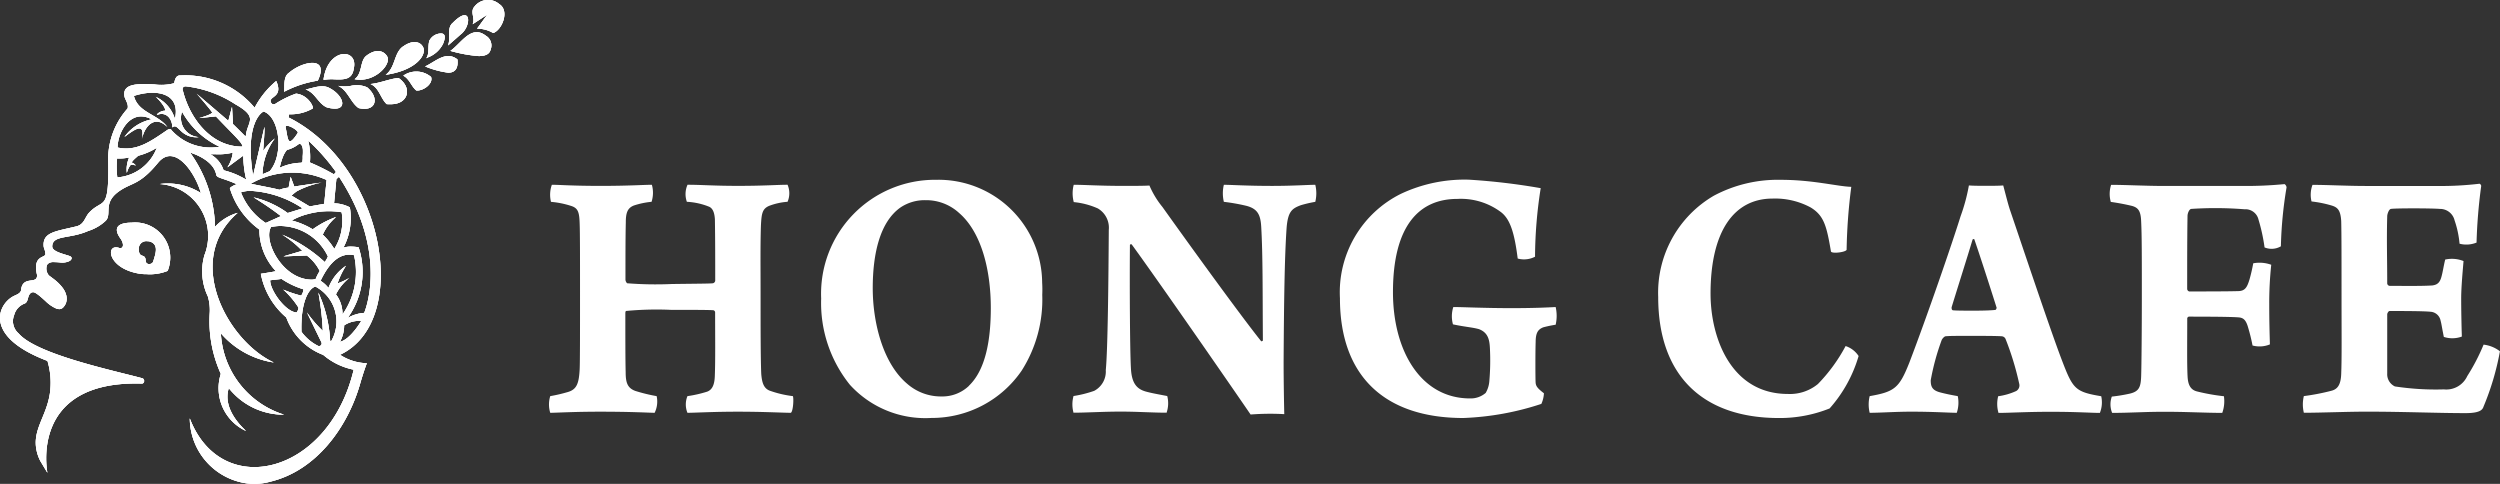 <svg xmlns="http://www.w3.org/2000/svg" width="124" height="24" viewBox="0 0 124 24">
    <rect x="0" y="0" width="124" height="24" fill="#333333" stroke="none"/>
    <path data-name="합치기 6" d="M9.413 20.754c1.57 4.086 6.893 2.793 8.131-2.418a3.32 3.32 0 0 1-1.512-.734 3.126 3.126 0 0 1-1.832-1.857 3.753 3.753 0 0 1-1.262-2.164s.429-.066.751-.127a2.976 2.976 0 0 1-.822-2.067A3.954 3.954 0 0 1 11.4 9.331a.868.868 0 0 1 .356-.191c-.71-.319-1-.307-1.03-.473-.144-.782-1.3-1.1-1.3-1.1a6.554 6.554 0 0 1 1.24 3.684 2.458 2.458 0 0 1 1.122-.694c-2.7 2.341-.5 6.358 1.792 7.422a4.319 4.319 0 0 1-2.626-1.45 4.478 4.478 0 0 0 3.133 4.038 3.462 3.462 0 0 1-2.739-1.317c-.372 1.16.93 2.161.845 2.122a2.335 2.335 0 0 1-1.24-2.829 6.334 6.334 0 0 1-.552-2.993 2.369 2.369 0 0 0-.091-.848 2.891 2.891 0 0 1-.166-2.053 2.578 2.578 0 0 0-2.213-3.521 3.044 3.044 0 0 1 2.035.451c-.3-1.056-1.315-2.494-2.127-1.507-.95 1.155-1.317.958-1.977 1.446-.766.567-.3 1.112-.622 1.433a2.242 2.242 0 0 1-.87.505c-.909.406-1.763.188-1.781.759-.008.264.54.374.861.484.163.056.11.2-.036.262a.854.854 0 0 1-.448.055A2.968 2.968 0 0 0 2.651 13a.393.393 0 0 0-.282.09.261.261 0 0 0-.061.134.516.516 0 0 0 .054.346.322.322 0 0 0 .1.122c.07.051.139.1.208.156a2.146 2.146 0 0 1 .459.462 1.026 1.026 0 0 1 .156.335.675.675 0 0 1-.008.366.616.616 0 0 1-.138.229.274.274 0 0 1-.187.092.424.424 0 0 1-.152-.027 1.74 1.74 0 0 1-.542-.371c-.1-.089-.459-.432-.6-.441s-.214.114-.251.231-.054.283-.191.333a.84.84 0 0 0-.516.574.8.8 0 0 0 .226.911c.874 1.024 4.622 1.817 6.124 2.218.145.038.128.269-.021.264-5.626-.163-4.678 4.424-4.678 4.424l-.356-.594a2.064 2.064 0 0 1-.178-.5c-.223-1.017.468-1.666.652-2.8a3.77 3.77 0 0 0-.115-1.654c-3.176-1.2-2.467-2.788-1.7-3.2.135-.073.374-.139.392-.313.077-.759.848-.232.788-.767-.222-.986.44-.808.419-1.029-.024-.247-.081-.256-.089-.4-.039-.681.614-.713 1.632-.964.388-.1.412-.451.627-.68.71-.754 1 .052.943-2.726a3.764 3.764 0 0 1 .962-2.437c.058-.19-.081-.383-.143-.558-.171-.709.694-.674 1.466-.639a2.5 2.5 0 0 0 .992-.059c.026-.166.085-.4.3-.383a4.473 4.473 0 0 1 3.687 1.6 4.348 4.348 0 0 1 1.07-1.326c.392.877-.489.729-.232 1.112a.157.157 0 0 0 .2.013 4.909 4.909 0 0 1 1.017-.5c.625.066.914.723.813.743a2.173 2.173 0 0 1-1.158.279l-.025.162c4.743 2.374 6.136 10.09 2.548 11.769a2.542 2.542 0 0 0 1.333.42s-.128.3-.341 1.041c-.62 2.139-2.161 4.279-4.443 4.831a3.174 3.174 0 0 1-.84.115 3.279 3.279 0 0 1-3.159-3.25zm5.538-4.3a2.26 2.26 0 0 0 .822.7.133.133 0 0 0 .144-.025.131.131 0 0 0 .027-.15l-.72-1.482a6.139 6.139 0 0 0 .788.917 13.646 13.646 0 0 0-.22-1.9 6.555 6.555 0 0 1 .582 2.375c0 .015.033.051.058.028a1.959 1.959 0 0 0-.79-2.705c-.333.098-.734.764-.691 2.245zm2.119-.318a1.733 1.733 0 0 1-.208.819c.521-.115 1.052-1.03 1.052-1.03a1.062 1.062 0 0 0-.139-.009 1.338 1.338 0 0 0-.705.223zm.715-3.873a3.876 3.876 0 0 1-.545 3.511 1.875 1.875 0 0 1 .824-.254s1.278-2.9-1.256-6.763a.24.24 0 0 1-.123.11l-.116 1.219a1.752 1.752 0 0 1 .783.2 3.12 3.12 0 0 1-.322 2 1.171 1.171 0 0 1 .381-.053 2.489 2.489 0 0 1 .375.032zM16.661 14.6a1.587 1.587 0 0 1 .325 1 3.661 3.661 0 0 0 .574-2.943c-.659-.146-1.206.315-1.662 1.272a1.53 1.53 0 0 1 .393.355 2.3 2.3 0 0 1 .87-1.1 3.667 3.667 0 0 0-.419.874 3.008 3.008 0 0 0 .588-.278 2.473 2.473 0 0 0-.669.82zm-3.261-.7c-.01.5.769 1.577 1.313 1.6.047-.067.114-.187.079-.264a4.158 4.158 0 0 0-.743-.872 5.856 5.856 0 0 0 .889.3.6.6 0 0 0 .114-.315 4.065 4.065 0 0 1-1.084-.514zm.041-2.635c-.4.661.552 2.589 2.007 2.607a.582.582 0 0 0 .212-.038 2.1 2.1 0 0 1 .2-.392 2.236 2.236 0 0 0-.64-.77l-1.16.044.931-.275a4.844 4.844 0 0 0-.991-.8A7.289 7.289 0 0 1 16.108 13a1.405 1.405 0 0 0 .158-.278 2.641 2.641 0 0 0-2.36-1.513 2.2 2.2 0 0 0-.467.053zm2.57.375a3.516 3.516 0 0 1 .569.709 2.617 2.617 0 0 0 .365-1.823 3.961 3.961 0 0 0-1.714.1 3.144 3.144 0 0 0-.762.311 3.839 3.839 0 0 1 1.042.438 4.813 4.813 0 0 1 1.158-.612 2.5 2.5 0 0 0-.66.874zm-4.062-2.1a3.215 3.215 0 0 0 1.231 1.52l.757-.34a15.205 15.205 0 0 0-1.357-.929 4.754 4.754 0 0 1 1.686.774h.007l.737-.229a5.117 5.117 0 0 0-2.551-.868 1.453 1.453 0 0 0-.512.074zm2.774-.055a2.236 2.236 0 0 0-.264.217l.9.537.721-.128.12-1.185a4.126 4.126 0 0 0-3.765.189c.717.148 1.185.231 1.423.3a1.751 1.751 0 0 1 .457-.109l.1-.536.181.483c.4-.065 1.365-.2 1.365-.2a4.3 4.3 0 0 0-1.241.434zm-4.3-1.838a1.387 1.387 0 0 1 .667.8 3.91 3.91 0 0 1 1.126.469 5.226 5.226 0 0 1-.148-1.2s-.389.284-.788.584a1.724 1.724 0 0 0 .267-.731 2.9 2.9 0 0 1-.853.08h-.147zM5.818 8.8A2.28 2.28 0 0 0 7.78 7.325a3.281 3.281 0 0 1-.928.4c-.069.068-.3.246-.318.339a.4.4 0 0 1 .2.144.518.518 0 0 0-.258-.023 1.042 1.042 0 0 0-.184.392 1.445 1.445 0 0 1 .117-.767 2.278 2.278 0 0 1-.6.047 4.225 4.225 0 0 0 .009.943zm6.734-.077.565-2.429c.014.279-.068 1.194-.068 1.194a3.6 3.6 0 0 1 .583-.623 3.093 3.093 0 0 0-.612 1.779l.356-.15c.719-.827.495-2.7-.3-2.963-.116.039-.944.616-.524 3.19zm2.82-.665a11.134 11.134 0 0 1 1.171.579.163.163 0 0 0 .116-.116 10.085 10.085 0 0 0-1.373-1.553 3.373 3.373 0 0 1 .087 1.087zm-.54-.915a.149.149 0 0 0-.041.021 1.541 1.541 0 0 1-.5.255h-.04a.085.085 0 0 0-.026.024 1.213 1.213 0 0 0-.17.28 2.971 2.971 0 0 0-.182.6 2.656 2.656 0 0 1 1.054-.249.086.086 0 0 0 .077-.07c0-.018.01-.11.011-.128v-.129a2.157 2.157 0 0 0 .009-.271.539.539 0 0 0-.066-.278.157.157 0 0 0-.085-.065.1.1 0 0 0-.028 0 .081.081 0 0 0-.013.007zm-9 .175c.92.2 1.588-.265 2.466-.869.067-.046.17-.074.216.017a2.607 2.607 0 0 0 2.381.813 4.111 4.111 0 0 1-1.865-1.74.944.944 0 0 0 .828 1.261 1.062 1.062 0 0 1-.839-.265c-.21-.182-.307-.365-.474-.213.015-.363-.262-.823-.763-.62.01-.084.256-.221.4-.208.077-.158-.4-.659-.461-.691a1.776 1.776 0 0 1 .956 1.1c.3-1.315-.963-1.5-2.036-1.146.2.837 1.2.909 1.659 1.544-.6-.6-1.119-.094-1.265.61.178-.9-.371-.483-.862-.119a2.187 2.187 0 0 1 1.348-.871A1.063 1.063 0 0 0 7 5.773c-.728 0-1.166.927-1.169 1.542zm3.25-2.779c.353 1.363 1.412 2.751 2.945 2.733.012-.184-.414-.545-1.317-1.5l-.824.084c.086-.031.611-.166.637-.281-.047-.094-.677-.839-.774-.931l1.577 1.35.182-.693.048.854s.288.279.59.585a.029.029 0 0 0 .05-.015c.069-.7.654-.89-.526-1.556A5.663 5.663 0 0 0 9.2 4.28c-.152.014-.173.137-.119.256zm5.083 1.78c.123.519.081 1.09.6.282.074-.091-.345-.36-.522-.36-.054-.003-.085.019-.079.075zm-7.217 7.26-.419-2.535a1.741 1.741 0 0 1 1.785 2.392 2.371 2.371 0 0 1-1.05.162 2.214 2.214 0 0 1-.316-.019zm-.067-1.226c.011.514.332.166.346.588.007.216.328.2.377.019.089-.318.309-.826-.167-.979a.477.477 0 0 0-.139-.018.372.372 0 0 0-.416.389zm-.988-.059c.253.078.265-.211.084-.462-.585-.813.43-.781.55-.788l.42 2.535c-1.616-.25-1.727-1.494-1.053-1.286zm1.138-5.38v.019zm10.753-1.556c-.406-.293-.527-.868-1.01-1.1a1.831 1.831 0 0 0 .636 0 1.287 1.287 0 0 1 .8.075c.549.457.48 1.063-.132 1.063a1.239 1.239 0 0 1-.294-.038zm-1.589-.04c-.425-.2-.568-.73-1.036-.879.388-.071.826-.281 1.2-.061.641.338.871 1.01.253 1.01a1.521 1.521 0 0 1-.417-.069zm2.984-.156c-.3-.273-.372-.81-.8-.994.468-.044.946-.258 1.386-.3.712.49.481 1.3-.372 1.3a1.507 1.507 0 0 1-.214-.005zM14.349 3.6c.631-.551 2.011-.86 1.413.4a5.314 5.314 0 0 0-1.67.552c.04-.26-.062-.752.257-.952zm6.3.887c-.242-.191-.336-.575-.645-.733a1.127 1.127 0 0 1 1.377.065c.111.327-.357.67-.686.67zm-3.106-1.072c-.076.547-.5.534-.94.52a2.269 2.269 0 0 0-.52.022.155.155 0 0 0-.037 0c.205-1.614 1.754-1.583 1.497-.542zm.046.513c.4-.286.253-.9.579-1.158.515-.4.9-.228 1.042.043.182.353-.488 1.141-1.348 1.141a1.405 1.405 0 0 1-.273-.026zm2.4-1.618c.495-.357.872-.237 1 .037.176.374-.343 1.145-1.86 1.363.489-.358.403-1.074.855-1.4zm1.1.984c.521-.238 1.028-.789 1.6-.346.051.5-.161.656-.46.656a4.443 4.443 0 0 1-1.144-.31zm.222-1.3a.653.653 0 0 1 .564-.333c.285 0 .172.333.1.51a1.385 1.385 0 0 1-.76.679c-.024.015-.051.027-.074.041.176-.237.059-.608.166-.897zm1.031.529c.544-.38 1.029-1.308 1.751-.753a.559.559 0 0 1 .237.7c-.057.234-.291.311-.585.311a7.141 7.141 0 0 1-1.407-.258zm.086-1.358c.986-1.024.962.151.411.55 0 0-.433.387-.617.538.146-.353-.062-.814.201-1.088zm1.236.257.507-.7-.728.479c.139-.28-.133-.6.078-.856A.85.85 0 0 1 24.758.2c.537.332.142 1.284-.294 1.438a1.543 1.543 0 0 0-.805-.216z" style="fill:#fff"/>
    <path data-name="합치기 72" d="M9.413 20.754c1.57 4.086 6.893 2.793 8.131-2.418a3.32 3.32 0 0 1-1.512-.734 3.126 3.126 0 0 1-1.832-1.857 3.753 3.753 0 0 1-1.262-2.164s.429-.066.751-.127a2.976 2.976 0 0 1-.822-2.067A3.954 3.954 0 0 1 11.4 9.331a.868.868 0 0 1 .356-.191c-.71-.319-1-.307-1.03-.473-.144-.782-1.3-1.1-1.3-1.1a6.554 6.554 0 0 1 1.24 3.684 2.458 2.458 0 0 1 1.122-.694c-2.7 2.341-.5 6.358 1.792 7.422a4.319 4.319 0 0 1-2.626-1.45 4.478 4.478 0 0 0 3.133 4.038 3.462 3.462 0 0 1-2.739-1.317c-.372 1.16.93 2.161.845 2.122a2.335 2.335 0 0 1-1.24-2.829 6.334 6.334 0 0 1-.552-2.993 2.369 2.369 0 0 0-.091-.848 2.891 2.891 0 0 1-.166-2.053 2.578 2.578 0 0 0-2.213-3.521 3.044 3.044 0 0 1 2.035.451c-.3-1.056-1.315-2.494-2.127-1.507-.95 1.155-1.317.958-1.977 1.446-.766.567-.3 1.112-.622 1.433a2.242 2.242 0 0 1-.87.505c-.909.406-1.763.188-1.781.759-.008.264.54.374.861.484.163.056.11.2-.036.262a.854.854 0 0 1-.448.055A2.968 2.968 0 0 0 2.651 13a.393.393 0 0 0-.282.09.261.261 0 0 0-.061.134.516.516 0 0 0 .054.346.322.322 0 0 0 .1.122c.07.051.139.1.208.156a2.146 2.146 0 0 1 .459.462 1.026 1.026 0 0 1 .156.335.675.675 0 0 1-.008.366.616.616 0 0 1-.138.229.274.274 0 0 1-.187.092.424.424 0 0 1-.152-.027 1.74 1.74 0 0 1-.542-.371c-.1-.089-.459-.432-.6-.441s-.214.114-.251.231-.054.283-.191.333a.84.84 0 0 0-.516.574.8.8 0 0 0 .226.911c.874 1.024 4.622 1.817 6.124 2.218.145.038.128.269-.021.264-5.626-.163-4.678 4.424-4.678 4.424l-.356-.594a2.064 2.064 0 0 1-.178-.5c-.223-1.017.468-1.666.652-2.8a3.77 3.77 0 0 0-.115-1.654c-3.176-1.2-2.467-2.788-1.7-3.2.135-.073.374-.139.392-.313.077-.759.848-.232.788-.767-.222-.986.44-.808.419-1.029-.024-.247-.081-.256-.089-.4-.039-.681.614-.713 1.632-.964.388-.1.412-.451.627-.68.71-.754 1 .052.943-2.726a3.764 3.764 0 0 1 .962-2.437c.058-.19-.081-.383-.143-.558-.171-.709.694-.674 1.466-.639a2.5 2.5 0 0 0 .992-.059c.026-.166.085-.4.3-.383a4.473 4.473 0 0 1 3.687 1.6 4.348 4.348 0 0 1 1.07-1.326c.392.877-.489.729-.232 1.112a.157.157 0 0 0 .2.013 4.909 4.909 0 0 1 1.017-.5c.625.066.914.723.813.743a2.173 2.173 0 0 1-1.158.279l-.025.162c4.743 2.374 6.136 10.09 2.548 11.769a2.542 2.542 0 0 0 1.333.42s-.128.3-.341 1.041c-.62 2.139-2.161 4.279-4.443 4.831a3.174 3.174 0 0 1-.84.115 3.279 3.279 0 0 1-3.159-3.25zm5.538-4.3a2.26 2.26 0 0 0 .822.7.133.133 0 0 0 .144-.025.131.131 0 0 0 .027-.15l-.72-1.482a6.139 6.139 0 0 0 .788.917 13.646 13.646 0 0 0-.22-1.9 6.555 6.555 0 0 1 .582 2.375c0 .015.033.051.058.028a1.959 1.959 0 0 0-.79-2.705c-.333.098-.734.764-.691 2.245zm2.119-.318a1.733 1.733 0 0 1-.208.819c.521-.115 1.052-1.03 1.052-1.03a1.062 1.062 0 0 0-.139-.009 1.338 1.338 0 0 0-.705.223zm.715-3.873a3.876 3.876 0 0 1-.545 3.511 1.875 1.875 0 0 1 .824-.254s1.278-2.9-1.256-6.763a.24.24 0 0 1-.123.11l-.116 1.219a1.752 1.752 0 0 1 .783.2 3.12 3.12 0 0 1-.322 2 1.171 1.171 0 0 1 .381-.053 2.489 2.489 0 0 1 .375.032zM16.661 14.6a1.587 1.587 0 0 1 .325 1 3.661 3.661 0 0 0 .574-2.943c-.659-.146-1.206.315-1.662 1.272a1.53 1.53 0 0 1 .393.355 2.3 2.3 0 0 1 .87-1.1 3.667 3.667 0 0 0-.419.874 3.008 3.008 0 0 0 .588-.278 2.473 2.473 0 0 0-.669.82zm-3.261-.7c-.01.5.769 1.577 1.313 1.6.047-.067.114-.187.079-.264a4.158 4.158 0 0 0-.743-.872 5.856 5.856 0 0 0 .889.3.6.6 0 0 0 .114-.315 4.065 4.065 0 0 1-1.084-.514zm.041-2.635c-.4.661.552 2.589 2.007 2.607a.582.582 0 0 0 .212-.038 2.1 2.1 0 0 1 .2-.392 2.236 2.236 0 0 0-.64-.77l-1.16.044.931-.275a4.844 4.844 0 0 0-.991-.8A7.289 7.289 0 0 1 16.108 13a1.405 1.405 0 0 0 .158-.278 2.641 2.641 0 0 0-2.36-1.513 2.2 2.2 0 0 0-.467.053zm2.57.375a3.516 3.516 0 0 1 .569.709 2.617 2.617 0 0 0 .365-1.823 3.961 3.961 0 0 0-1.714.1 3.144 3.144 0 0 0-.762.311 3.839 3.839 0 0 1 1.042.438 4.813 4.813 0 0 1 1.158-.612 2.5 2.5 0 0 0-.66.874zm-4.062-2.1a3.215 3.215 0 0 0 1.231 1.52l.757-.34a15.205 15.205 0 0 0-1.357-.929 4.754 4.754 0 0 1 1.686.774h.007l.737-.229a5.117 5.117 0 0 0-2.551-.868 1.453 1.453 0 0 0-.512.074zm2.774-.055a2.236 2.236 0 0 0-.264.217l.9.537.721-.128.12-1.185a4.126 4.126 0 0 0-3.765.189c.717.148 1.185.231 1.423.3a1.751 1.751 0 0 1 .457-.109l.1-.536.181.483c.4-.065 1.365-.2 1.365-.2a4.3 4.3 0 0 0-1.241.434zm-4.3-1.838a1.387 1.387 0 0 1 .667.8 3.91 3.91 0 0 1 1.126.469 5.226 5.226 0 0 1-.148-1.2s-.389.284-.788.584a1.724 1.724 0 0 0 .267-.731 2.9 2.9 0 0 1-.853.08h-.147zM5.818 8.8A2.28 2.28 0 0 0 7.78 7.325a3.281 3.281 0 0 1-.928.4c-.069.068-.3.246-.318.339a.4.4 0 0 1 .2.144.518.518 0 0 0-.258-.023 1.042 1.042 0 0 0-.184.392 1.445 1.445 0 0 1 .117-.767 2.278 2.278 0 0 1-.6.047 4.225 4.225 0 0 0 .009.943zm6.734-.077.565-2.429c.014.279-.068 1.194-.068 1.194a3.6 3.6 0 0 1 .583-.623 3.093 3.093 0 0 0-.612 1.779l.356-.15c.719-.827.495-2.7-.3-2.963-.116.039-.944.616-.524 3.19zm2.82-.665a11.134 11.134 0 0 1 1.171.579.163.163 0 0 0 .116-.116 10.085 10.085 0 0 0-1.373-1.553 3.373 3.373 0 0 1 .087 1.087zm-.54-.915a.149.149 0 0 0-.041.021 1.541 1.541 0 0 1-.5.255h-.04a.085.085 0 0 0-.026.024 1.213 1.213 0 0 0-.17.28 2.971 2.971 0 0 0-.182.6 2.656 2.656 0 0 1 1.054-.249.086.086 0 0 0 .077-.07c0-.018.01-.11.011-.128v-.129a2.157 2.157 0 0 0 .009-.271.539.539 0 0 0-.066-.278.157.157 0 0 0-.085-.065.1.1 0 0 0-.028 0 .081.081 0 0 0-.013.007zm-9 .175c.92.2 1.588-.265 2.466-.869.067-.046.17-.074.216.017a2.607 2.607 0 0 0 2.381.813 4.111 4.111 0 0 1-1.865-1.74.944.944 0 0 0 .828 1.261 1.062 1.062 0 0 1-.839-.265c-.21-.182-.307-.365-.474-.213.015-.363-.262-.823-.763-.62.01-.084.256-.221.4-.208.077-.158-.4-.659-.461-.691a1.776 1.776 0 0 1 .956 1.1c.3-1.315-.963-1.5-2.036-1.146.2.837 1.2.909 1.659 1.544-.6-.6-1.119-.094-1.265.61.178-.9-.371-.483-.862-.119a2.187 2.187 0 0 1 1.348-.871A1.063 1.063 0 0 0 7 5.773c-.728 0-1.166.927-1.169 1.542zm3.25-2.779c.353 1.363 1.412 2.751 2.945 2.733.012-.184-.414-.545-1.317-1.5l-.824.084c.086-.031.611-.166.637-.281-.047-.094-.677-.839-.774-.931l1.577 1.35.182-.693.048.854s.288.279.59.585a.029.029 0 0 0 .05-.015c.069-.7.654-.89-.526-1.556A5.663 5.663 0 0 0 9.2 4.28c-.152.014-.173.137-.119.256zm5.083 1.78c.123.519.081 1.09.6.282.074-.091-.345-.36-.522-.36-.054-.003-.085.019-.079.075zm-7.217 7.26-.419-2.535a1.741 1.741 0 0 1 1.785 2.392 2.371 2.371 0 0 1-1.05.162 2.214 2.214 0 0 1-.316-.019zm-.067-1.226c.011.514.332.166.346.588.007.216.328.2.377.019.089-.318.309-.826-.167-.979a.477.477 0 0 0-.139-.018.372.372 0 0 0-.416.389zm-.988-.059c.253.078.265-.211.084-.462-.585-.813.43-.781.55-.788l.42 2.535c-1.616-.25-1.727-1.494-1.053-1.286zm1.138-5.38v.019zm10.753-1.556c-.406-.293-.527-.868-1.01-1.1a1.831 1.831 0 0 0 .636 0 1.287 1.287 0 0 1 .8.075c.549.457.48 1.063-.132 1.063a1.239 1.239 0 0 1-.294-.038zm-1.589-.04c-.425-.2-.568-.73-1.036-.879.388-.071.826-.281 1.2-.061.641.338.871 1.01.253 1.01a1.521 1.521 0 0 1-.417-.069zm2.984-.156c-.3-.273-.372-.81-.8-.994.468-.044.946-.258 1.386-.3.712.49.481 1.3-.372 1.3a1.507 1.507 0 0 1-.214-.005zM14.349 3.6c.631-.551 2.011-.86 1.413.4a5.314 5.314 0 0 0-1.67.552c.04-.26-.062-.752.257-.952zm6.3.887c-.242-.191-.336-.575-.645-.733a1.127 1.127 0 0 1 1.377.065c.111.327-.357.67-.686.67zm-3.106-1.072c-.076.547-.5.534-.94.52a2.269 2.269 0 0 0-.52.022.155.155 0 0 0-.037 0c.205-1.614 1.754-1.583 1.497-.542zm.046.513c.4-.286.253-.9.579-1.158.515-.4.9-.228 1.042.043.182.353-.488 1.141-1.348 1.141a1.405 1.405 0 0 1-.273-.026zm2.4-1.618c.495-.357.872-.237 1 .037.176.374-.343 1.145-1.86 1.363.489-.358.403-1.074.855-1.4zm1.1.984c.521-.238 1.028-.789 1.6-.346.051.5-.161.656-.46.656a4.443 4.443 0 0 1-1.144-.31zm.222-1.3a.653.653 0 0 1 .564-.333c.285 0 .172.333.1.51a1.385 1.385 0 0 1-.76.679c-.024.015-.051.027-.074.041.176-.237.059-.608.166-.897zm1.031.529c.544-.38 1.029-1.308 1.751-.753a.559.559 0 0 1 .237.7c-.057.234-.291.311-.585.311a7.141 7.141 0 0 1-1.407-.258zm.086-1.358c.986-1.024.962.151.411.55 0 0-.433.387-.617.538.146-.353-.062-.814.201-1.088zm1.236.257.507-.7-.728.479c.139-.28-.133-.6.078-.856A.85.85 0 0 1 24.758.2c.537.332.142 1.284-.294 1.438a1.543 1.543 0 0 0-.805-.216z" style="fill:#fff"/>
    <path data-name="합치기 73" d="M9.413 20.754c1.57 4.086 6.893 2.793 8.131-2.418a3.32 3.32 0 0 1-1.512-.734 3.126 3.126 0 0 1-1.832-1.857 3.753 3.753 0 0 1-1.262-2.164s.429-.066.751-.127a2.976 2.976 0 0 1-.822-2.067A3.954 3.954 0 0 1 11.4 9.331a.868.868 0 0 1 .356-.191c-.71-.319-1-.307-1.03-.473-.144-.782-1.3-1.1-1.3-1.1a6.554 6.554 0 0 1 1.24 3.684 2.458 2.458 0 0 1 1.122-.694c-2.7 2.341-.5 6.358 1.792 7.422a4.319 4.319 0 0 1-2.626-1.45 4.478 4.478 0 0 0 3.133 4.038 3.462 3.462 0 0 1-2.739-1.317c-.372 1.16.93 2.161.845 2.122a2.335 2.335 0 0 1-1.24-2.829 6.334 6.334 0 0 1-.552-2.993 2.369 2.369 0 0 0-.091-.848 2.891 2.891 0 0 1-.166-2.053 2.578 2.578 0 0 0-2.213-3.521 3.044 3.044 0 0 1 2.035.451c-.3-1.056-1.315-2.494-2.127-1.507-.95 1.155-1.317.958-1.977 1.446-.766.567-.3 1.112-.622 1.433a2.242 2.242 0 0 1-.87.505c-.909.406-1.763.188-1.781.759-.008.264.54.374.861.484.163.056.11.2-.036.262a.854.854 0 0 1-.448.055A2.968 2.968 0 0 0 2.651 13a.393.393 0 0 0-.282.09.261.261 0 0 0-.061.134.516.516 0 0 0 .054.346.322.322 0 0 0 .1.122c.07.051.139.1.208.156a2.146 2.146 0 0 1 .459.462 1.026 1.026 0 0 1 .156.335.675.675 0 0 1-.008.366.616.616 0 0 1-.138.229.274.274 0 0 1-.187.092.424.424 0 0 1-.152-.027 1.74 1.74 0 0 1-.542-.371c-.1-.089-.459-.432-.6-.441s-.214.114-.251.231-.054.283-.191.333a.84.84 0 0 0-.516.574.8.8 0 0 0 .226.911c.874 1.024 4.622 1.817 6.124 2.218.145.038.128.269-.021.264-5.626-.163-4.678 4.424-4.678 4.424l-.356-.594a2.064 2.064 0 0 1-.178-.5c-.223-1.017.468-1.666.652-2.8a3.77 3.77 0 0 0-.115-1.654c-3.176-1.2-2.467-2.788-1.7-3.2.135-.073.374-.139.392-.313.077-.759.848-.232.788-.767-.222-.986.44-.808.419-1.029-.024-.247-.081-.256-.089-.4-.039-.681.614-.713 1.632-.964.388-.1.412-.451.627-.68.71-.754 1 .052.943-2.726a3.764 3.764 0 0 1 .962-2.437c.058-.19-.081-.383-.143-.558-.171-.709.694-.674 1.466-.639a2.5 2.5 0 0 0 .992-.059c.026-.166.085-.4.3-.383a4.473 4.473 0 0 1 3.687 1.6 4.348 4.348 0 0 1 1.07-1.326c.392.877-.489.729-.232 1.112a.157.157 0 0 0 .2.013 4.909 4.909 0 0 1 1.017-.5c.625.066.914.723.813.743a2.173 2.173 0 0 1-1.158.279l-.025.162c4.743 2.374 6.136 10.09 2.548 11.769a2.542 2.542 0 0 0 1.333.42s-.128.3-.341 1.041c-.62 2.139-2.161 4.279-4.443 4.831a3.174 3.174 0 0 1-.84.115 3.279 3.279 0 0 1-3.159-3.25zm5.538-4.3a2.26 2.26 0 0 0 .822.7.133.133 0 0 0 .144-.025.131.131 0 0 0 .027-.15l-.72-1.482a6.139 6.139 0 0 0 .788.917 13.646 13.646 0 0 0-.22-1.9 6.555 6.555 0 0 1 .582 2.375c0 .015.033.051.058.028a1.959 1.959 0 0 0-.79-2.705c-.333.098-.734.764-.691 2.245zm2.119-.318a1.733 1.733 0 0 1-.208.819c.521-.115 1.052-1.03 1.052-1.03a1.062 1.062 0 0 0-.139-.009 1.338 1.338 0 0 0-.705.223zm.715-3.873a3.876 3.876 0 0 1-.545 3.511 1.875 1.875 0 0 1 .824-.254s1.278-2.9-1.256-6.763a.24.24 0 0 1-.123.11l-.116 1.219a1.752 1.752 0 0 1 .783.2 3.12 3.12 0 0 1-.322 2 1.171 1.171 0 0 1 .381-.053 2.489 2.489 0 0 1 .375.032zM16.661 14.6a1.587 1.587 0 0 1 .325 1 3.661 3.661 0 0 0 .574-2.943c-.659-.146-1.206.315-1.662 1.272a1.53 1.53 0 0 1 .393.355 2.3 2.3 0 0 1 .87-1.1 3.667 3.667 0 0 0-.419.874 3.008 3.008 0 0 0 .588-.278 2.473 2.473 0 0 0-.669.82zm-3.261-.7c-.01.5.769 1.577 1.313 1.6.047-.067.114-.187.079-.264a4.158 4.158 0 0 0-.743-.872 5.856 5.856 0 0 0 .889.3.6.6 0 0 0 .114-.315 4.065 4.065 0 0 1-1.084-.514zm.041-2.635c-.4.661.552 2.589 2.007 2.607a.582.582 0 0 0 .212-.038 2.1 2.1 0 0 1 .2-.392 2.236 2.236 0 0 0-.64-.77l-1.16.044.931-.275a4.844 4.844 0 0 0-.991-.8A7.289 7.289 0 0 1 16.108 13a1.405 1.405 0 0 0 .158-.278 2.641 2.641 0 0 0-2.36-1.513 2.2 2.2 0 0 0-.467.053zm2.57.375a3.516 3.516 0 0 1 .569.709 2.617 2.617 0 0 0 .365-1.823 3.961 3.961 0 0 0-1.714.1 3.144 3.144 0 0 0-.762.311 3.839 3.839 0 0 1 1.042.438 4.813 4.813 0 0 1 1.158-.612 2.5 2.5 0 0 0-.66.874zm-4.062-2.1a3.215 3.215 0 0 0 1.231 1.52l.757-.34a15.205 15.205 0 0 0-1.357-.929 4.754 4.754 0 0 1 1.686.774h.007l.737-.229a5.117 5.117 0 0 0-2.551-.868 1.453 1.453 0 0 0-.512.074zm2.774-.055a2.236 2.236 0 0 0-.264.217l.9.537.721-.128.12-1.185a4.126 4.126 0 0 0-3.765.189c.717.148 1.185.231 1.423.3a1.751 1.751 0 0 1 .457-.109l.1-.536.181.483c.4-.065 1.365-.2 1.365-.2a4.3 4.3 0 0 0-1.241.434zm-4.3-1.838a1.387 1.387 0 0 1 .667.8 3.91 3.91 0 0 1 1.126.469 5.226 5.226 0 0 1-.148-1.2s-.389.284-.788.584a1.724 1.724 0 0 0 .267-.731 2.9 2.9 0 0 1-.853.08h-.147zM5.818 8.8A2.28 2.28 0 0 0 7.78 7.325a3.281 3.281 0 0 1-.928.4c-.069.068-.3.246-.318.339a.4.4 0 0 1 .2.144.518.518 0 0 0-.258-.023 1.042 1.042 0 0 0-.184.392 1.445 1.445 0 0 1 .117-.767 2.278 2.278 0 0 1-.6.047 4.225 4.225 0 0 0 .009.943zm6.734-.077.565-2.429c.014.279-.068 1.194-.068 1.194a3.6 3.6 0 0 1 .583-.623 3.093 3.093 0 0 0-.612 1.779l.356-.15c.719-.827.495-2.7-.3-2.963-.116.039-.944.616-.524 3.19zm2.82-.665a11.134 11.134 0 0 1 1.171.579.163.163 0 0 0 .116-.116 10.085 10.085 0 0 0-1.373-1.553 3.373 3.373 0 0 1 .087 1.087zm-.54-.915a.149.149 0 0 0-.041.021 1.541 1.541 0 0 1-.5.255h-.04a.085.085 0 0 0-.026.024 1.213 1.213 0 0 0-.17.28 2.971 2.971 0 0 0-.182.6 2.656 2.656 0 0 1 1.054-.249.086.086 0 0 0 .077-.07c0-.018.01-.11.011-.128v-.129a2.157 2.157 0 0 0 .009-.271.539.539 0 0 0-.066-.278.157.157 0 0 0-.085-.065.1.1 0 0 0-.028 0 .081.081 0 0 0-.013.007zm-9 .175c.92.2 1.588-.265 2.466-.869.067-.046.17-.074.216.017a2.607 2.607 0 0 0 2.381.813 4.111 4.111 0 0 1-1.865-1.74.944.944 0 0 0 .828 1.261 1.062 1.062 0 0 1-.839-.265c-.21-.182-.307-.365-.474-.213.015-.363-.262-.823-.763-.62.01-.084.256-.221.4-.208.077-.158-.4-.659-.461-.691a1.776 1.776 0 0 1 .956 1.1c.3-1.315-.963-1.5-2.036-1.146.2.837 1.2.909 1.659 1.544-.6-.6-1.119-.094-1.265.61.178-.9-.371-.483-.862-.119a2.187 2.187 0 0 1 1.348-.871A1.063 1.063 0 0 0 7 5.773c-.728 0-1.166.927-1.169 1.542zm3.25-2.779c.353 1.363 1.412 2.751 2.945 2.733.012-.184-.414-.545-1.317-1.5l-.824.084c.086-.031.611-.166.637-.281-.047-.094-.677-.839-.774-.931l1.577 1.35.182-.693.048.854s.288.279.59.585a.029.029 0 0 0 .05-.015c.069-.7.654-.89-.526-1.556A5.663 5.663 0 0 0 9.2 4.28c-.152.014-.173.137-.119.256zm5.083 1.78c.123.519.081 1.09.6.282.074-.091-.345-.36-.522-.36-.054-.003-.085.019-.079.075zm-7.217 7.26-.419-2.535a1.741 1.741 0 0 1 1.785 2.392 2.371 2.371 0 0 1-1.05.162 2.214 2.214 0 0 1-.316-.019zm-.067-1.226c.011.514.332.166.346.588.007.216.328.2.377.019.089-.318.309-.826-.167-.979a.477.477 0 0 0-.139-.018.372.372 0 0 0-.416.389zm-.988-.059c.253.078.265-.211.084-.462-.585-.813.43-.781.55-.788l.42 2.535c-1.616-.25-1.727-1.494-1.053-1.286zm1.138-5.38v.019zm10.753-1.556c-.406-.293-.527-.868-1.01-1.1a1.831 1.831 0 0 0 .636 0 1.287 1.287 0 0 1 .8.075c.549.457.48 1.063-.132 1.063a1.239 1.239 0 0 1-.294-.038zm-1.589-.04c-.425-.2-.568-.73-1.036-.879.388-.071.826-.281 1.2-.061.641.338.871 1.01.253 1.01a1.521 1.521 0 0 1-.417-.069zm2.984-.156c-.3-.273-.372-.81-.8-.994.468-.044.946-.258 1.386-.3.712.49.481 1.3-.372 1.3a1.507 1.507 0 0 1-.214-.005zM14.349 3.6c.631-.551 2.011-.86 1.413.4a5.314 5.314 0 0 0-1.67.552c.04-.26-.062-.752.257-.952zm6.3.887c-.242-.191-.336-.575-.645-.733a1.127 1.127 0 0 1 1.377.065c.111.327-.357.67-.686.67zm-3.106-1.072c-.076.547-.5.534-.94.52a2.269 2.269 0 0 0-.52.022.155.155 0 0 0-.037 0c.205-1.614 1.754-1.583 1.497-.542zm.046.513c.4-.286.253-.9.579-1.158.515-.4.9-.228 1.042.043.182.353-.488 1.141-1.348 1.141a1.405 1.405 0 0 1-.273-.026zm2.4-1.618c.495-.357.872-.237 1 .037.176.374-.343 1.145-1.86 1.363.489-.358.403-1.074.855-1.4zm1.1.984c.521-.238 1.028-.789 1.6-.346.051.5-.161.656-.46.656a4.443 4.443 0 0 1-1.144-.31zm.222-1.3a.653.653 0 0 1 .564-.333c.285 0 .172.333.1.51a1.385 1.385 0 0 1-.76.679c-.024.015-.051.027-.074.041.176-.237.059-.608.166-.897zm1.031.529c.544-.38 1.029-1.308 1.751-.753a.559.559 0 0 1 .237.7c-.057.234-.291.311-.585.311a7.141 7.141 0 0 1-1.407-.258zm.086-1.358c.986-1.024.962.151.411.55 0 0-.433.387-.617.538.146-.353-.062-.814.201-1.088zm1.236.257.507-.7-.728.479c.139-.28-.133-.6.078-.856A.85.85 0 0 1 24.758.2c.537.332.142 1.284-.294 1.438a1.543 1.543 0 0 0-.805-.216z" style="fill:#fff"/>
    <g data-name="그룹 749">
        <path data-name="패스 601" d="M211.446 457.114c.4 0 .993.055 2.431.055 1.373 0 2.137-.055 2.53-.055a1.464 1.464 0 0 1-.016.845 3.978 3.978 0 0 0-.877.183c-.329.128-.4.386-.4.845-.017.73-.017 1.562-.017 2.847a.284.284 0 0 0 .083.165 18.063 18.063 0 0 0 2.219.037c1.472-.019 1.885-.019 2.035-.037a.147.147 0 0 0 .115-.128c0-.918 0-2.112-.016-3.05-.017-.238-.067-.532-.3-.624a3.411 3.411 0 0 0-1.091-.239 1.149 1.149 0 0 1 .033-.845c.711 0 1.29.055 2.514.055 1.274 0 1.952-.055 2.448-.055a1.069 1.069 0 0 1 0 .845 3.194 3.194 0 0 0-.91.2c-.346.147-.38.386-.411.974-.033 1.029-.017 1.91-.017 3.6 0 1.377 0 2.994.033 3.765.033.386.1.7.411.826a5.3 5.3 0 0 0 1.158.274c.049.11.016.753-.1.827-.381 0-1.324-.055-2.63-.055-1.257 0-2.118.055-2.5.055a1.1 1.1 0 0 1 0-.827 6.036 6.036 0 0 0 .976-.221c.247-.091.364-.331.381-.753.033-.789.016-1.983.016-3.178a.111.111 0 0 0-.1-.11c-.314-.018-1.29-.018-2.1-.018a16 16 0 0 0-2.22.056c-.016 0-.033.073-.033.091 0 1.139 0 2.373.016 2.939 0 .515.082.789.479.936a8.326 8.326 0 0 0 1.058.258 1.264 1.264 0 0 1-.1.827c-.247 0-1.075-.055-2.712-.055-1.323 0-2.166.055-2.466.055a1.411 1.411 0 0 1 0-.827 7.657 7.657 0 0 0 .86-.2c.464-.128.563-.441.6-1.139.017-.386.017-1.983.017-3.637 0-1.8 0-3.086-.017-3.56-.017-.569-.067-.789-.43-.9a4.444 4.444 0 0 0-.993-.2 1.47 1.47 0 0 1 .043-.847z" transform="translate(-184.074 -447.949)" style="fill:#fff"/>
        <path data-name="패스 602" d="M238.4 466.8a6.466 6.466 0 0 1-1.423-4.278 5.651 5.651 0 0 1 5.706-5.887 5.142 5.142 0 0 1 5.255 5.1c.012.2.014.405.005.607a6.565 6.565 0 0 1-1.026 3.765 5.4 5.4 0 0 1-4.466 2.34 5.055 5.055 0 0 1-4.051-1.647zm5.9.055c.827-.786 1.091-2.248 1.091-3.857 0-1.956-.493-3.784-1.571-4.716a2.415 2.415 0 0 0-1.671-.636 2.147 2.147 0 0 0-1.241.364c-1.009.713-1.373 2.271-1.373 4 0 1.682.493 3.712 1.7 4.735a2.536 2.536 0 0 0 1.721.636 1.906 1.906 0 0 0 1.353-.528z" transform="translate(-196.247 -447.717)" style="fill:#fff"/>
        <path data-name="패스 603" d="M260.391 457.113c.546 0 1.256.055 2.481.055.463 0 1.009 0 1.274-.018a4.433 4.433 0 0 0 .645 1.064c1.439 2.018 3.9 5.415 4.9 6.663a.117.117 0 0 0 .082-.037c-.016-2.4 0-4.221-.082-5.635-.033-.606-.182-.9-.728-1.046a9.6 9.6 0 0 0-1.126-.2 1.82 1.82 0 0 1 0-.845c.381 0 1.141.055 2.4.055 1.026 0 1.786-.055 2.136-.055a1.82 1.82 0 0 1 0 .845 6.382 6.382 0 0 0-.711.165c-.447.165-.645.312-.712 1.12-.1 1.431-.132 3.671-.149 6.658 0 .845.017 1.91.033 2.588a12.528 12.528 0 0 0-1.67.018c-1.157-1.689-4.5-6.516-5.888-8.424a.054.054 0 0 0-.081-.009.065.065 0 0 0-.017.027c-.017 2 0 5.212.049 6.093.033.752.281 1.047.744 1.175.265.073.576.129 1.058.221a1.429 1.429 0 0 1-.033.827c-.679 0-1.456-.055-2.283-.055-.843 0-1.721.055-2.332.055a1.553 1.553 0 0 1 0-.827 5.777 5.777 0 0 0 1.025-.257 1.083 1.083 0 0 0 .575-1.028c.1-1.028.133-4.424.149-6.957a1.107 1.107 0 0 0-.546-1.064 3.845 3.845 0 0 0-1.191-.313 1.691 1.691 0 0 1-.002-.859z" transform="translate(-207.134 -447.948)" style="fill:#fff"/>
        <path data-name="패스 604" d="M295.388 467.752a13.915 13.915 0 0 1-3.87.7c-3.887 0-6.12-2.066-6.12-5.942a5.451 5.451 0 0 1 3.028-5.179 7.408 7.408 0 0 1 3.373-.7 31.779 31.779 0 0 1 3.557.421 22.289 22.289 0 0 0-.281 3.4 1.193 1.193 0 0 1-.86.091c-.164-1.3-.381-1.956-.826-2.3a3.321 3.321 0 0 0-2.168-.658c-1.886 0-3.193 1.316-3.193 4.626 0 2.924 1.39 5.27 3.821 5.27a1.136 1.136 0 0 0 .778-.273 1.342 1.342 0 0 0 .181-.585 11.858 11.858 0 0 0 .033-1.535c-.016-.475-.067-.859-.546-1.043-.315-.091-.694-.11-1.291-.238a1.51 1.51 0 0 1 .017-.859c.446 0 1.571.055 2.877.055 1.191 0 1.836-.036 2.2-.055a1.98 1.98 0 0 1 0 .877 6.079 6.079 0 0 0-.612.128c-.281.109-.381.293-.381.749-.016.384-.016 1.883 0 2.011.017.165.1.273.411.513a1.455 1.455 0 0 1-.128.526z" transform="translate(-218.937 -447.719)" style="fill:#fff"/>
        <path data-name="패스 605" d="M322.783 458.014a3.724 3.724 0 0 0-1.886-.439c-1.918 0-3.077 1.627-3.077 4.717 0 2.177 1.009 4.974 3.837 4.974a2.181 2.181 0 0 0 1.489-.493 8.228 8.228 0 0 0 1.373-1.883 1.227 1.227 0 0 1 .645.495 6.754 6.754 0 0 1-1.439 2.6 6.637 6.637 0 0 1-2.514.475c-3.754 0-5.987-2.085-5.987-6a5.568 5.568 0 0 1 2.762-5.028 6.744 6.744 0 0 1 3.325-.787c1.588 0 2.811.33 3.49.348a27.376 27.376 0 0 0-.232 3.127c-.082.128-.761.2-.778.073-.214-1.265-.347-1.778-1.008-2.179z" transform="translate(-232.977 -447.726)" style="fill:#fff"/>
        <path data-name="패스 606" d="M336.944 465.978c.893-2.334 2.15-5.99 2.548-7.276a9 9 0 0 0 .411-1.525c.232.018.529.018.843.018.364 0 .646 0 .86-.018.1.365.215.845.328 1.194.546 1.6 1.918 5.714 2.548 7.386.575 1.507.658 1.653 1.985 1.875a1.411 1.411 0 0 1-.067.827c-.431 0-1.142-.055-2.448-.055-1.191 0-2.055.055-2.58.055a1.565 1.565 0 0 1-.016-.827 3.158 3.158 0 0 0 .893-.258.32.32 0 0 0 .149-.366 14.174 14.174 0 0 0-.679-2.223.228.228 0 0 0-.2-.128c-.315-.019-.993-.019-1.506-.019-.778 0-1.025 0-1.257.019-.066 0-.164.11-.2.182a11.827 11.827 0 0 0-.546 2c0 .312.067.5.48.606.281.074.562.129.861.182a1.58 1.58 0 0 1-.049.827c-.364 0-1.124-.056-2.266-.056-.761 0-1.538.056-2.054.056a1.748 1.748 0 0 1 0-.827c1.234-.216 1.466-.4 1.962-1.649zm3.142-6.117c-.281.937-.744 2.389-1.041 3.362 0 .055 0 .128.066.147.182.018.6.018 1.075.018.513 0 .877-.018 1.026-.037.033 0 .066-.073.066-.11-.149-.477-.777-2.443-1.109-3.4a.076.076 0 0 0-.081.017z" transform="translate(-242.246 -447.979)" style="fill:#fff"/>
        <path data-name="패스 607" d="M357.477 457.088c.694 0 1.753.055 2.581.055h3.921a19.771 19.771 0 0 0 2.1-.091.213.213 0 0 1 .1.165 20.4 20.4 0 0 0-.281 2.92.914.914 0 0 1-.81.055 8.845 8.845 0 0 0-.3-1.378.665.665 0 0 0-.694-.514 18.211 18.211 0 0 0-2.646-.018c-.1.018-.181.22-.181.348-.017 1.084-.017 2.281-.017 3.617a.137.137 0 0 0 .1.129c.645 0 1.952 0 2.466-.018.314-.019.411-.2.529-.588q.109-.39.182-.79a1.688 1.688 0 0 1 .893.073 17.628 17.628 0 0 0-.1 1.929c0 .845.016 1.4.033 2.02a1.342 1.342 0 0 1-.861.055 8.971 8.971 0 0 0-.216-.881c-.116-.423-.264-.5-.493-.515-.464-.036-2.018-.036-2.448-.036a.1.1 0 0 0-.082.109c0 1.139-.016 2.223.016 2.847.017.348.1.661.463.753a10 10 0 0 0 1.34.239 1.706 1.706 0 0 1-.082.826c-.827 0-1.753-.055-2.862-.055-.993 0-1.721.055-2.6.055a1.135 1.135 0 0 1-.016-.808 8.055 8.055 0 0 0 .893-.147c.463-.11.546-.33.563-.881.017-.5.033-2.386.033-3.856 0-2.166 0-3.1-.033-3.783-.016-.547-.149-.7-.447-.789a10.96 10.96 0 0 0-1.059-.2 1.466 1.466 0 0 1 .015-.847z" transform="translate(-252.766 -447.92)" style="fill:#fff"/>
        <path data-name="패스 608" d="M376.111 457.073c.711 0 1.77.055 2.613.055h3.507a16.319 16.319 0 0 0 2.166-.111.139.139 0 0 1 .082.111 25.7 25.7 0 0 0-.231 2.808 1.341 1.341 0 0 1-.843.056 4.844 4.844 0 0 0-.247-1.157.738.738 0 0 0-.728-.569c-.447-.037-2.219-.037-2.431 0-.1.018-.182.257-.182.365-.033 1.174 0 2.074 0 3.322a.132.132 0 0 0 .116.129c.562 0 1.521.018 2.116-.019.282-.036.4-.165.479-.514.049-.183.1-.515.165-.771a1.561 1.561 0 0 1 .909.074c-.033.422-.116 1.267-.116 1.854 0 .547.016 1.413.033 1.891a1.354 1.354 0 0 1-.894.018c-.115-.569-.1-.569-.165-.826a.543.543 0 0 0-.493-.422c-.363-.037-1.455-.037-2.034-.037-.051 0-.116.11-.116.165v2.938a.667.667 0 0 0 .381.638 13.51 13.51 0 0 0 2.431.147 1.144 1.144 0 0 0 1.158-.66 9.939 9.939 0 0 0 .81-1.56 1.624 1.624 0 0 1 .811.33 13.119 13.119 0 0 1-.811 2.737c-.049.147-.149.33-.893.33-1.405 0-3.06-.073-4.913-.073-.959 0-2.266.055-3.109.055a1.746 1.746 0 0 1 0-.827 10.97 10.97 0 0 0 1.34-.257c.315-.073.493-.274.513-.844.033-.845.016-1.946.016-4.167 0-1.4 0-2.827-.016-3.415-.034-.547-.182-.68-.48-.771a5.8 5.8 0 0 0-.992-.2 1.4 1.4 0 0 1 .048-.823z" transform="translate(-261.411 -447.904)" style="fill:#fff"/>
    </g>
</svg>
